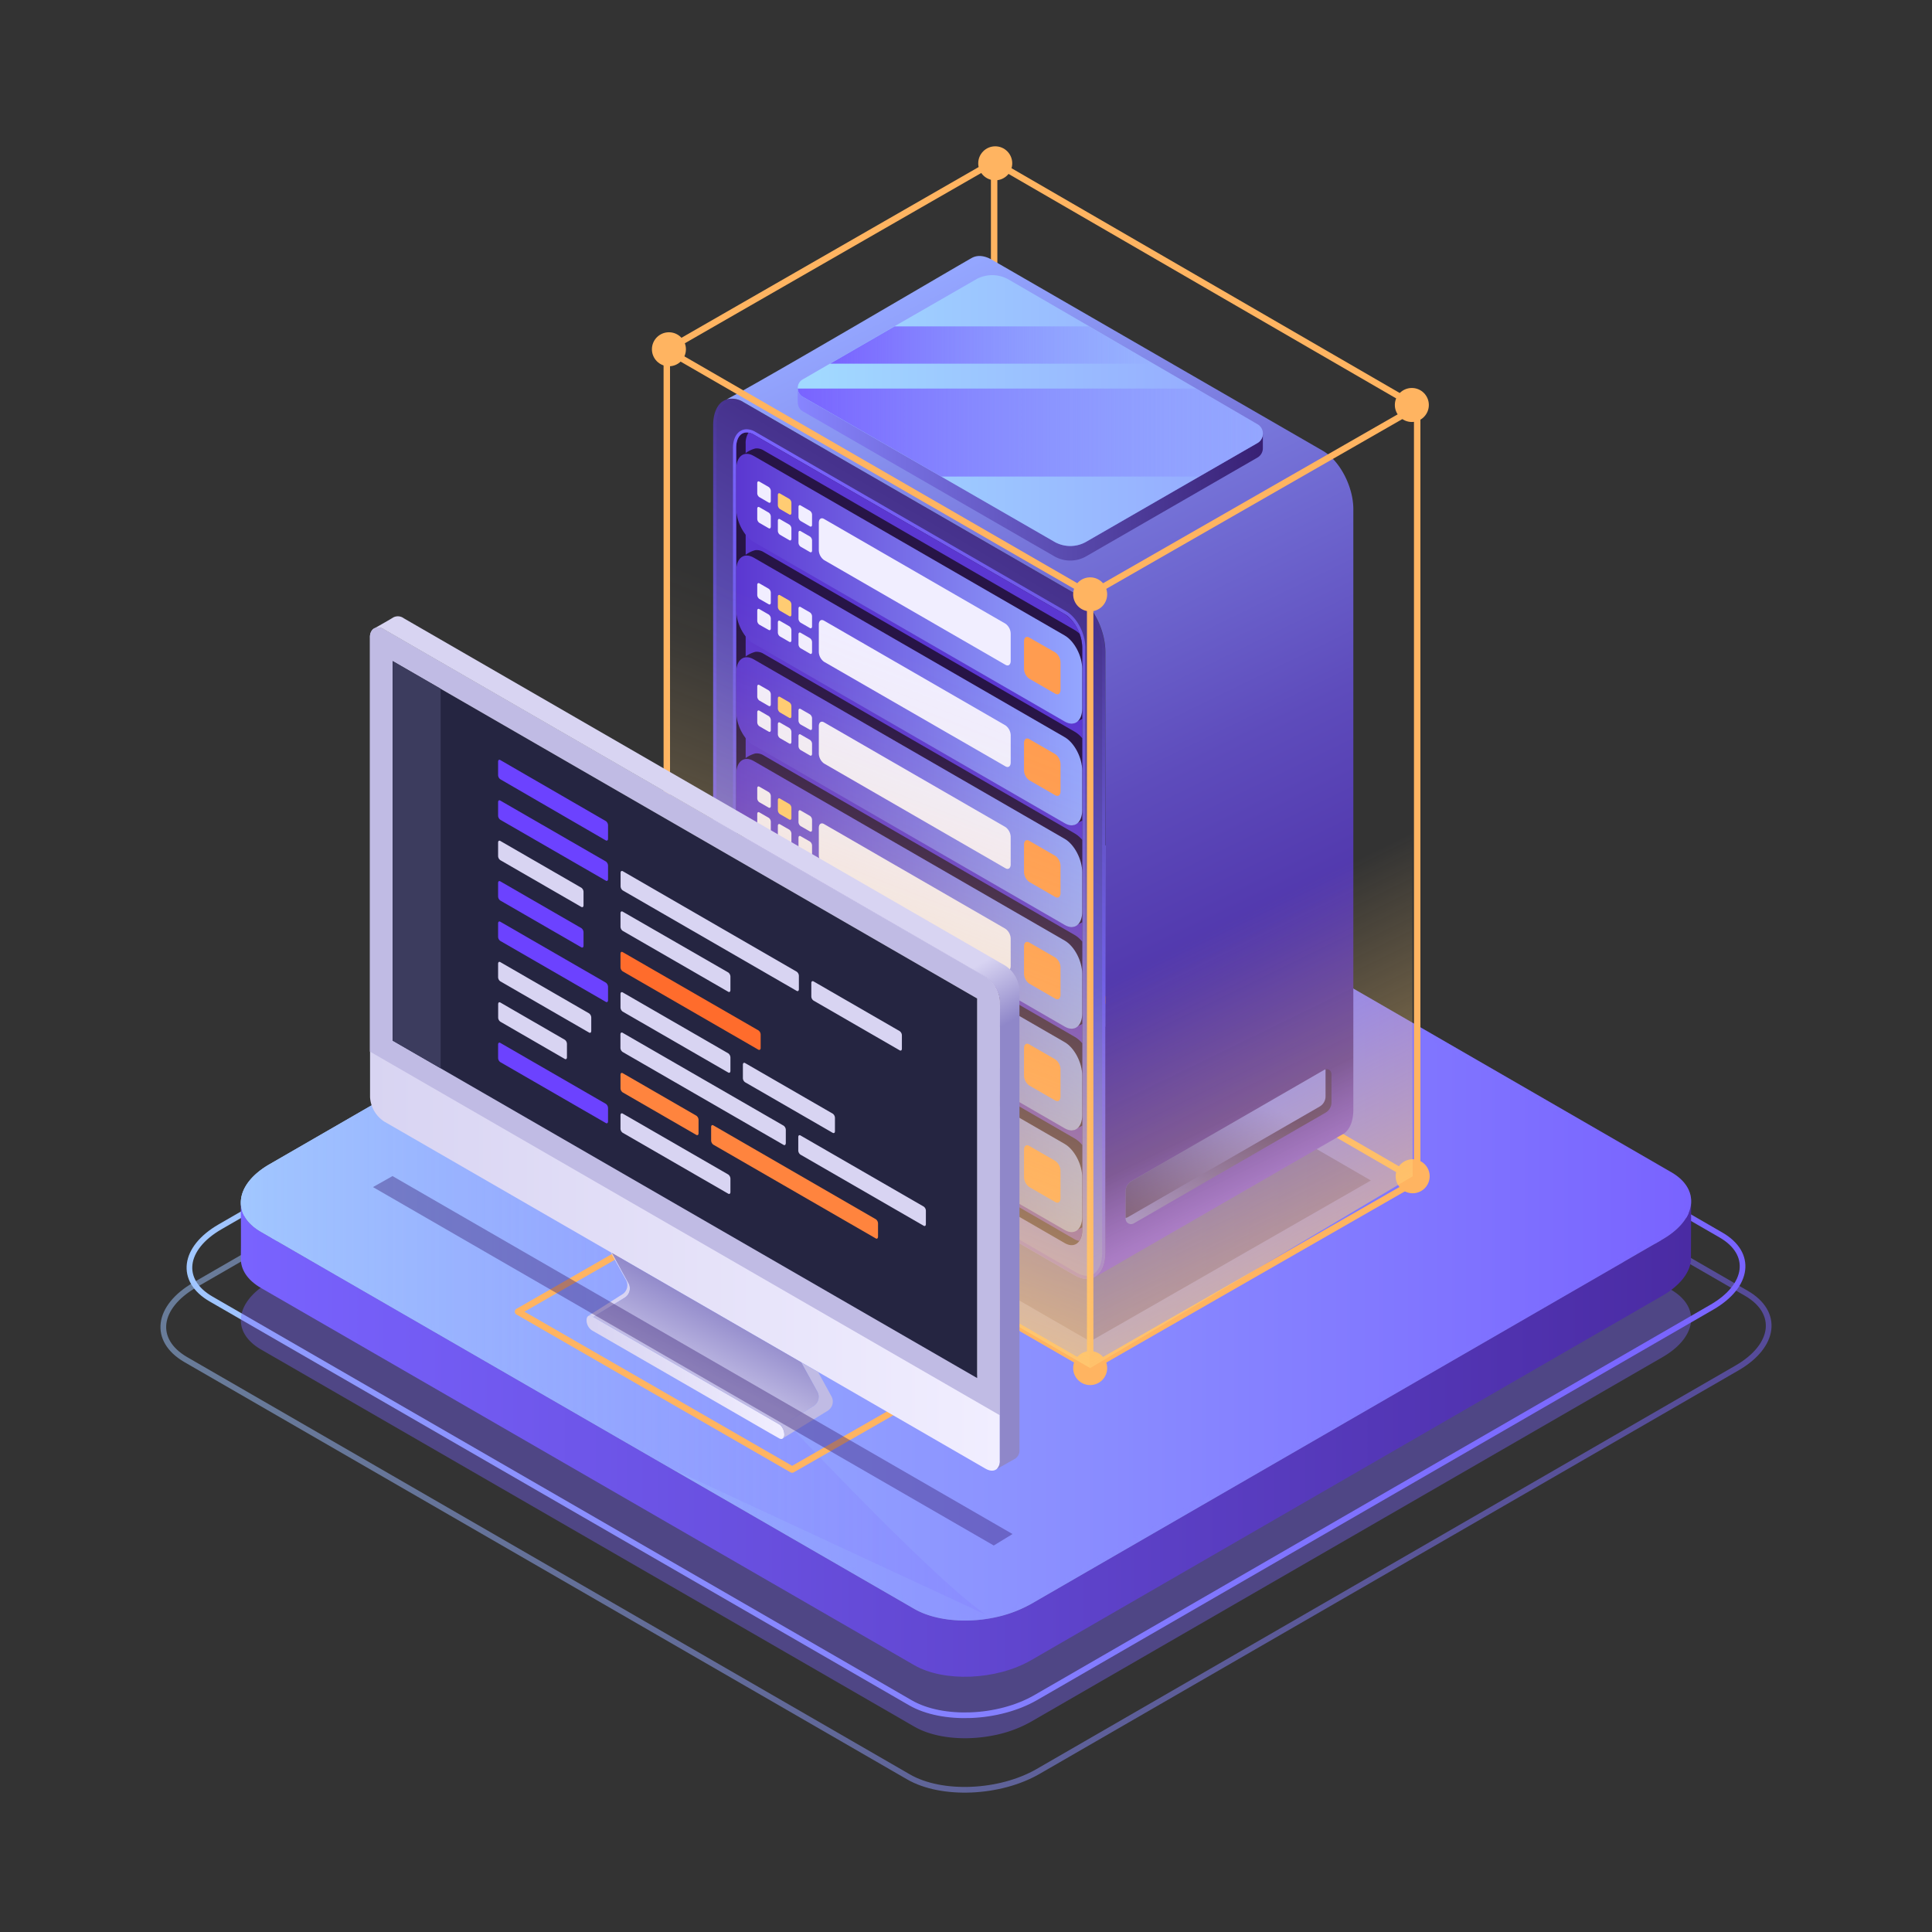 <svg xmlns="http://www.w3.org/2000/svg" xmlns:xlink="http://www.w3.org/1999/xlink" viewBox="0 0 600 600" xmlns:v="https://vecta.io/nano"><rect x="0" y="0" width="600" height="600" fill="#333333" stroke="none"/><style><![CDATA[.A{isolation:isolate}.G,.I{mix-blend-mode:screen}.x{fill:#f1eeff}.y{fill:#271446}.z{fill:#ffcc73}.AA{fill:#ff9c50}.AB{fill:#6c42ff}.AC{fill:#d8d4f2}.AD{stroke:#ffb461}.AE{stroke-linejoin:round}.AF{stroke-width:2}.AG{stroke-linecap:round}]]></style><defs><linearGradient id="A" x1="57.97" y1="393.47" x2="542.03" y2="393.47" xlink:href="#k"><stop offset="0" stop-color="#a1c7ff"/><stop offset="1" stop-color="#7963ff"/></linearGradient><linearGradient id="B" x1="49.83" y1="411.93" x2="550.17" y2="411.93" xlink:href="#A"/><linearGradient id="C" x1="74.79" y1="446.99" x2="525.22" y2="446.99" xlink:href="#k"><stop offset="0" stop-color="#7963ff"/><stop offset="1" stop-color="#4a2ba3"/></linearGradient><linearGradient id="D" x1="74.8" y1="373.25" x2="525.2" y2="373.25" xlink:href="#A"/><linearGradient id="E" x1="74.8" y1="373.25" x2="525.2" y2="373.25" xlink:href="#k"><stop offset="0" stop-color="#a1c7ff"/><stop offset="1" stop-color="#7963ff" stop-opacity=".3"/></linearGradient><linearGradient id="F" y1="372.57" x2="306.53" y2="372.57" xlink:href="#E"/><linearGradient id="G" x1="306.53" y1="502.04" x2="308.24" y2="502.04" xlink:href="#E"/><linearGradient id="H" x1="235.1" y1="340.41" x2="347.78" y2="149.9" xlink:href="#k"><stop offset="0" stop-color="#8785ff"/><stop offset="1" stop-color="#382074"/></linearGradient><linearGradient id="I" x1="235.64" y1="339.48" x2="329.08" y2="181.52" xlink:href="#k"><stop offset="0" stop-color="#7963ff"/><stop offset="1" stop-color="#7963ff" stop-opacity="0"/></linearGradient><linearGradient id="J" x1="288.82" y1="87.89" x2="419.09" y2="355.22" xlink:href="#k"><stop offset="0" stop-color="#94a6ff"/><stop offset=".3" stop-color="#7674d9"/><stop offset=".57" stop-color="#5e4cbc"/><stop offset=".79" stop-color="#4f34aa"/><stop offset=".92" stop-color="#4a2ba3"/><stop offset="1" stop-color="#6c42ff"/></linearGradient><linearGradient id="K" x1="282.36" y1="133.31" x2="282.36" y2="387.7" xlink:href="#I"/><linearGradient id="L" x1="228.64" y1="340.75" x2="336.09" y2="340.75" xlink:href="#k"><stop offset="0" stop-color="#5b37d1"/><stop offset="1" stop-color="#94a6ff"/></linearGradient><linearGradient id="M" y1="309.17" y2="309.17" xlink:href="#L"/><linearGradient id="N" y1="277.59" y2="277.59" xlink:href="#L"/><linearGradient id="O" y1="246" y2="246" xlink:href="#L"/><linearGradient id="P" y1="214.42" y2="214.42" xlink:href="#L"/><linearGradient id="Q" y1="182.84" y2="182.84" xlink:href="#L"/><linearGradient id="R" x1="360.11" y1="392.8" x2="390.48" y2="340.91" xlink:href="#H"/><linearGradient id="S" x1="359.58" y1="391.18" x2="389.36" y2="340.31" xlink:href="#k"><stop offset="0" stop-color="#382074"/><stop offset="1" stop-color="#8785ff"/></linearGradient><linearGradient id="T" x1="247.73" y1="147.35" x2="392.19" y2="147.35" xlink:href="#H"/><linearGradient id="U" x1="247.78" y1="127.52" x2="392.19" y2="127.52" xlink:href="#k"><stop offset=".04" stop-color="#a1d9ff"/><stop offset="1" stop-color="#94a6ff"/></linearGradient><linearGradient id="V" x1="247.79" y1="134.36" x2="392.19" y2="134.36" xlink:href="#I"/><linearGradient id="W" x1="257.8" y1="107.15" x2="358.13" y2="107.15" xlink:href="#I"/><linearGradient id="X" x1="442.83" y1="385.8" x2="385.87" y2="269.95" xlink:href="#k"><stop offset=".04" stop-color="#ffcc73"/><stop offset=".9" stop-color="#ffcc73" stop-opacity="0"/></linearGradient><linearGradient id="Y" x1="205.82" y1="439.32" x2="305.66" y2="183.3" xlink:href="#k"><stop offset=".04" stop-color="#ffcc73"/><stop offset=".08" stop-color="#ffcc73" stop-opacity=".94"/><stop offset=".31" stop-color="#ffcc73" stop-opacity=".61"/><stop offset=".52" stop-color="#ffcc73" stop-opacity=".35"/><stop offset=".69" stop-color="#ffcc73" stop-opacity=".16"/><stop offset=".82" stop-color="#ffcc73" stop-opacity=".04"/><stop offset=".9" stop-color="#ffcc73" stop-opacity="0"/></linearGradient><linearGradient id="Z" x1="114.87" y1="325.84" x2="310.51" y2="325.84" xlink:href="#k"><stop offset="0" stop-color="#d8d4f2"/><stop offset="1" stop-color="#f1eeff"/></linearGradient><linearGradient id="a" x1="258.75" y1="325" x2="268.82" y2="342.8" xlink:href="#k"><stop offset="0" stop-color="#d8d4f2"/><stop offset="1" stop-color="#8f87c9"/></linearGradient><linearGradient id="b" x1="182.17" y1="427.73" x2="243.59" y2="427.73" xlink:href="#Z"/><linearGradient id="c" x1="225.15" y1="405.95" x2="215.6" y2="424.79" xlink:href="#k"><stop offset="0" stop-color="#8f87c9"/><stop offset="1" stop-color="#c0bbe4"/></linearGradient><path id="d" d="M207.08 348.96l101.66-58.4 131.38 76.08-101.56 58.23-131.48-75.91z"/><path id="e" d="M245.13 317.68l-2.91-1.68a1.54 1.54 0 0 1-.65-1.24v-3.1c0-.48.29-.7.65-.49l2.91 1.68a1.55 1.55 0 0 1 .65 1.24v3.1c0 .48-.29.7-.65.49z"/><path id="f" d="M251.54 321.38l-2.91-1.68a1.55 1.55 0 0 1-.65-1.24v-3.1c0-.48.29-.7.65-.49l2.91 1.68a1.55 1.55 0 0 1 .65 1.24v3.1c0 .48-.29.7-.65.49z"/><path id="g" d="M251.54 329.36l-2.91-1.68a1.55 1.55 0 0 1-.65-1.24v-3.1c0-.48.29-.7.65-.49l2.91 1.68a1.54 1.54 0 0 1 .65 1.24v3.1c0 .48-.29.7-.65.49z"/><path id="h" d="M327.72 360.53l-8.08-4.66c-.89-.52-1.62 0-1.62 1.23v8.43a3.92 3.92 0 0 0 1.62 3.11l8.08 4.66c.9.52 1.63 0 1.63-1.23v-8.43a3.9 3.9 0 0 0-1.63-3.11z"/><path id="i" d="M312.25 320l-56.34-32.53c-.89-.52-1.62 0-1.62 1.23v8.44a3.91 3.91 0 0 0 1.62 3.1l56.34 32.53c.9.52 1.63 0 1.63-1.23v-8.43a3.9 3.9 0 0 0-1.63-3.11z"/><path id="j" d="M251.54 266.2l-2.91-1.68a1.57 1.57 0 0 1-.65-1.25v-3.1c0-.48.29-.7.65-.49l2.91 1.68a1.57 1.57 0 0 1 .65 1.25v3.09c0 .48-.29.7-.65.5z"/><linearGradient id="k" gradientUnits="userSpaceOnUse"/></defs><g class="A"><g fill="none" stroke-miterlimit="10"><path d="M282.75,528.82,65.57,403.43c-10-5.75-8.71-15.8,2.79-22.44l210-121.25c11.51-6.64,28.9-7.37,38.87-1.61L534.43,383.52c10,5.75,8.71,15.79-2.79,22.43l-210,121.26C310.11,533.85,292.72,534.57,282.75,528.82Z" stroke-width="1.76" stroke="url(#A)"/><path d="M282.17,551.84,57.67,422.22c-10.3-6-9-16.33,2.88-23.19L277.66,273.68c11.88-6.86,29.87-7.61,40.17-1.66l224.5,129.61c10.3,5.95,9,16.33-2.88,23.2L322.34,550.17C310.46,557,292.47,557.78,282.17,551.84Z" stroke-width="1.77" stroke="url(#B)" opacity=".5"/></g><path d="M525.2 409.8c-.08 4.06-3.1 8.33-8.88 11.67L320.19 534.7a38.56 38.56 0 0 1-11.94 4.3h0c-8.74 1.69-18.1.8-24.34-2.8l-75.84-43.79-127-73.31c-4.06-2.34-6.13-5.46-6.27-8.74V410c0-4.11 3-8.47 8.88-11.86l196.13-113.22a40.42 40.42 0 0 1 15.19-4.81l.52-.05h0c7.59-.82 15.26.27 20.62 3.37l202.79 117.08c4.29 2.49 6.35 5.81 6.27 9.29z" fill="#7963ff" opacity=".4"/><path d="M525.14 391.55c-.45 3.8-3.43 7.71-8.82 10.82L320.19 515.61c-10.74 6.2-27 6.87-36.29 1.51L81.07 400c-4.29-2.47-6.36-5.8-6.28-9.29.09-3.71 0-15 0-16.92.14 3.29 2.21 6.41 6.27 8.75l202.84 117.1c9.3 5.38 25.55 4.7 36.29-1.5l196.13-113.23c5.78-3.35 8.8-7.61 8.88-11.67h0l-.06 18.31z" fill="url(#C)"/><path d="M525.2 373.24c-.08 4.06-3.1 8.32-8.88 11.67L320.19 498.14a38.54 38.54 0 0 1-11.94 4.3h0c-8.74 1.7-18.1.81-24.34-2.8l-75.84-43.78-127-73.31c-4.06-2.34-6.13-5.46-6.27-8.75v-.34c0-4.12 3-8.47 8.88-11.87l196.13-113.23a40.06 40.06 0 0 1 15.19-4.81l.52-.05h0c7.59-.82 15.26.27 20.62 3.36L518.93 364c4.29 2.43 6.35 5.76 6.27 9.24z" fill="url(#D)"/><path class="G" d="M300.34,243.23V245c5.81,0,11.1,1.2,14.88,3.39L518,365.47c3.6,2.08,5.47,4.75,5.4,7.73-.07,3.57-3,7.28-8,10.18L319.31,496.61a40.33,40.33,0,0,1-19.65,4.9c-5.81,0-11.1-1.2-14.88-3.39L82,381c-3.4-1.95-5.26-4.46-5.4-7.26v-.18a.22.22,0,0,0,0-.08c0-3.64,2.88-7.43,8-10.38L280.69,249.88A40.44,40.44,0,0,1,300.34,245v-1.76m0,0a42.22,42.22,0,0,0-20.53,5.13L83.68,361.59c-5.91,3.42-8.91,7.79-8.88,11.93h0v.28c.14,3.29,2.21,6.41,6.27,8.75L283.9,499.64c4.21,2.44,9.85,3.63,15.76,3.63a42.22,42.22,0,0,0,20.53-5.13L516.32,384.91c5.78-3.35,8.8-7.61,8.88-11.67.08-3.48-2-6.81-6.27-9.29L316.1,246.85c-4.21-2.43-9.85-3.62-15.76-3.62Z" fill="url(#E)"/><g class="I" opacity=".5"><path d="M306.53 501.64l-98.47-45.78-127-73.31c-4.06-2.34-6.13-5.46-6.27-8.75v-.34c0-4.12 3-8.47 8.88-11.87l196.14-113.23a40.06 40.06 0 0 1 15.19-4.81l.53-.06h0C226.06 285.59 153 344 227.21 423.6c57.53 61.74 74.57 75.13 79.32 78.04z" fill="url(#F)"/></g><path class="G" d="M308.24,502.44c-.06,0-.46,0-1.71-.8Z" fill="url(#G)"/><g fill="none" class="AD AE AF"><path d="M308.74 50.27v61.31" class="AG"/><use xlink:href="#d"/></g><path d="M425.74 366.61l-117.01-67.76-87.26 50.13 117.1 67.61 87.17-49.98z" opacity=".4" fill="#382074"/><path d="M343.25 202.4v186.51c0 4-1.38 6.74-3.55 7.8-1.62.81-3.67.66-5.92-.63l-18.36-10.61-10.24-5.91-4.38-2.56-10.24-5.91-15.8-9.09-14.62-8.44-10.43-6-10.24-5.91-4.39-2.53-4.14-2.39a18 18 0 0 1-6.09-6.48 23.73 23.73 0 0 1-3.38-11.62V132.09c0-3.57 1.12-6.15 2.9-7.42h.06a3.66 3.66 0 0 1 .42-.26 3.72 3.72 0 0 1 .77-.33 6.46 6.46 0 0 1 5.32.87l4.14 2.39 4.39 2.54 10.24 5.91 10.43 6 14.62 8.44 15.8 9.13 10.24 5.9 4.38 2.54 10.24 5.9 18.36 10.61c5.22 3.01 9.47 11.11 9.47 18.09z" fill="url(#H)"/><path class="G" d="M227.21 124.8h0a6.53 6.53 0 0 1 3.23 1l4.14 2.39 4.39 2.53 10.24 5.91 10.43 6 14.62 8.44 15.8 9.12 10.24 5.91 4.38 2.53 10.24 5.91 18.36 10.61c5 2.86 9 10.59 9 17.23v186.53c0 3.46-1.09 6-3 6.91a3.81 3.81 0 0 1-1.72.39 6.61 6.61 0 0 1-3.25-1l-18.39-10.61-10.24-5.9-4.38-2.54-10.24-5.9-15.8-9.13-14.62-8.44-10.43-6-10.21-5.93-4.39-2.54-4.14-2.38a17.17 17.17 0 0 1-5.73-6.13 22.73 22.73 0 0 1-3.24-11.11V132.09c0-3 .88-5.42 2.42-6.56h.06.06a2.08 2.08 0 0 1 .33-.21 2.63 2.63 0 0 1 .6-.25 3.76 3.76 0 0 1 1.27-.2m0-1a4.9 4.9 0 0 0-1.59.25 3.72 3.72 0 0 0-.77.33 3.66 3.66 0 0 0-.42.26h-.06c-1.78 1.27-2.9 3.85-2.9 7.42V318.6a23.73 23.73 0 0 0 3.38 11.62 18 18 0 0 0 6.09 6.48l4.14 2.39 4.39 2.53 10.24 5.91 10.43 6 14.59 8.47 15.8 9.12L300.8 377l4.38 2.53 10.24 5.91 18.36 10.61a7.55 7.55 0 0 0 3.75 1.13 4.81 4.81 0 0 0 2.17-.5c2.17-1.06 3.55-3.82 3.55-7.8V202.4c0-7-4.24-15.08-9.47-18.1l-18.36-10.61-10.24-5.9-4.38-2.54-10.24-5.9-15.8-9.13-14.62-8.44-10.43-6-10.24-5.91-4.39-2.54-4.14-2.39a7.56 7.56 0 0 0-3.73-1.12z" fill="url(#I)"/><path d="M420.29 158.09V344.6c0 3.95-1.35 6.69-3.48 7.77-1.63.84-77.08 44.45-77.08 44.45v-.11c2.17-1.07 3.55-3.82 3.55-7.8V202.4c0-7-4.24-15.08-9.47-18.1l-102.87-59.37a6.52 6.52 0 0 0-5.32-.89C235.85 118.85 300 81 302 80c1.63-.81 3.7-.66 6 .64L410.82 140c5.23 3 9.47 11.11 9.47 18.09z" fill="url(#J)"/><path d="M336.09 201.1v180.84a6 6 0 0 1-.89 3.45c-1 1.42-2.64 1.75-4.54.66l-96.59-55.76c-3-1.74-5.44-6.38-5.44-10.38V139.07c0-3.26 1.61-5.09 3.83-4.71a4.56 4.56 0 0 1 1.61.6l96.59 55.76c3 1.73 5.43 6.38 5.43 10.38z" class="y"/><path class="G" d="M231.89,134.31a2.75,2.75,0,0,1,.57.05,4.56,4.56,0,0,1,1.61.6l96.59,55.76c3,1.73,5.43,6.38,5.43,10.38V381.94a6,6,0,0,1-.89,3.45,2.8,2.8,0,0,1-2.39,1.31,4.34,4.34,0,0,1-2.15-.65l-96.59-55.76c-3-1.74-5.44-6.38-5.44-10.38V139.07c0-3,1.34-4.76,3.26-4.76m0-1h0c-2.54,0-4.26,2.31-4.26,5.76V319.91c0,4.38,2.61,9.32,5.94,11.24l96.59,55.76a5.34,5.34,0,0,0,2.65.79A3.81,3.81,0,0,0,336,386a7,7,0,0,0,1.06-4V201.1c0-4.39-2.61-9.33-5.93-11.25l-96.59-55.76a5.52,5.52,0,0,0-2-.72,4.2,4.2,0,0,0-.72-.06Z" fill="url(#K)"/><path d="M336.09 201.1v180.84a6.1 6.1 0 0 1-.89 3.45 4.43 4.43 0 0 1-1.61-.6L237 329c-3-1.74-5.43-6.39-5.43-10.38V137.8a6 6 0 0 1 .89-3.44 4.5 4.5 0 0 1 1.61.6l96.58 55.75a12 12 0 0 1 4.62 6.06 12.76 12.76 0 0 1 .82 4.33z" fill="#5b37d1"/><path d="M336.09 355.59v25.59l-2.87 1.43-96.05-58.12c-3-1.73-5.43-6.39-5.43-10.38l-.17-1.21-1.82-13s.8-.63 1.82-1.29a9 9 0 0 1 3-1.43 4.1 4.1 0 0 1 2.6.61l96.59 55.77a8.6 8.6 0 0 1 2.33 2.03z" class="y"/><path d="M330.66 382l-96.59-55.76c-3-1.73-5.43-6.38-5.43-10.38v-12.25c0-4 2.43-5.84 5.43-4.1l96.59 55.76c3 1.73 5.43 6.38 5.43 10.38v12.24c0 4-2.44 5.84-5.43 4.11z" fill="url(#L)"/><path d="M238.73 314l-2.91-1.68a1.57 1.57 0 0 1-.65-1.25V308c0-.48.29-.7.65-.49l2.91 1.68a1.57 1.57 0 0 1 .65 1.25v3.09c0 .47-.29.66-.65.47z" class="x"/><use xlink:href="#e" class="z"/><g class="x"><use xlink:href="#f"/><path d="M238.73 322l-2.91-1.68a1.57 1.57 0 0 1-.65-1.25v-3.1c0-.48.29-.7.65-.49l2.91 1.68a1.57 1.57 0 0 1 .65 1.25v3.09c0 .5-.29.67-.65.5zm6.4 3.66l-2.91-1.66a1.54 1.54 0 0 1-.65-1.24v-3.1c0-.48.29-.7.65-.49l2.91 1.68a1.55 1.55 0 0 1 .65 1.24v3.1c0 .46-.29.68-.65.47z"/><use xlink:href="#g"/><path d="M312.25 351.6l-56.34-32.53c-.89-.51-1.62 0-1.62 1.23v8.44a3.88 3.88 0 0 0 1.62 3.1l56.34 32.53c.9.52 1.63 0 1.63-1.23v-8.43a3.9 3.9 0 0 0-1.63-3.11z"/></g><use xlink:href="#h" class="AA"/><path d="M336.09 324v25.6l-2.87 1.43-96.05-58.13c-3-1.72-5.43-6.38-5.43-10.37l-.17-1.21-1.82-13s.8-.64 1.82-1.3a9.18 9.18 0 0 1 3-1.42 4 4 0 0 1 2.6.61L333.76 322a8.56 8.56 0 0 1 2.33 2z" class="y"/><path d="M330.66 350.41l-96.59-55.76c-3-1.74-5.43-6.38-5.43-10.38V272c0-4 2.43-5.84 5.43-4.11l96.59 55.77c3 1.73 5.43 6.38 5.43 10.38v12.24c0 4.02-2.44 5.86-5.43 4.13z" fill="url(#M)"/><use xlink:href="#e" x="-6.4" y="-35.28" class="x"/><use xlink:href="#f" x="-6.41" y="-35.28" class="z"/><g class="x"><path d="M251.54 289.8l-2.91-1.68a1.57 1.57 0 0 1-.65-1.25v-3.09c0-.48.29-.7.65-.5l2.91 1.69a1.54 1.54 0 0 1 .65 1.24v3.1c0 .48-.29.69-.65.49z"/><use xlink:href="#e" x="-6.4" y="-27.3"/><use xlink:href="#g" x="-6.41" y="-35.28"/><path d="M251.54 297.78l-2.91-1.68a1.57 1.57 0 0 1-.65-1.25v-3.09c0-.48.29-.7.65-.5l2.91 1.68a1.57 1.57 0 0 1 .65 1.25v3.1c0 .48-.29.71-.65.49z"/><use xlink:href="#i"/></g><path d="M327.72 329l-8.08-4.66c-.89-.52-1.62 0-1.62 1.22V334a3.92 3.92 0 0 0 1.62 3.11l8.08 4.66c.9.52 1.63 0 1.63-1.23v-8.43a3.9 3.9 0 0 0-1.63-3.11z" class="AA"/><path d="M336.09 292.42V318l-2.87 1.43-96.05-58.13c-3-1.73-5.43-6.38-5.43-10.38l-.17-1.2-1.82-13s.8-.64 1.82-1.3a9.43 9.43 0 0 1 3-1.43 4 4 0 0 1 2.6.62l96.59 55.77a8.56 8.56 0 0 1 2.33 2.04z" class="y"/><path d="M330.66 318.83l-96.59-55.77c-3-1.73-5.43-6.37-5.43-10.37v-12.24c0-4 2.43-5.84 5.43-4.11l96.59 55.77c3 1.73 5.43 6.37 5.43 10.37v12.24c0 4-2.44 5.84-5.43 4.11z" fill="url(#N)"/><path d="M238.73 250.82l-2.91-1.68a1.55 1.55 0 0 1-.65-1.24v-3.1c0-.48.29-.7.65-.49l2.91 1.68a1.55 1.55 0 0 1 .65 1.24v3.1c0 .48-.29.67-.65.49z" class="x"/><path d="M245.13 254.52l-2.91-1.68a1.57 1.57 0 0 1-.65-1.25v-3.09c0-.48.29-.7.65-.5l2.91 1.69a1.54 1.54 0 0 1 .65 1.24V254c0 .51-.29.73-.65.52z" class="z"/><g class="x"><path d="M251.54 258.22l-2.91-1.68a1.57 1.57 0 0 1-.65-1.25v-3.09c0-.48.29-.71.65-.5l2.91 1.68a1.57 1.57 0 0 1 .65 1.25v3.09c0 .48-.29.7-.65.5zm-12.81.58l-2.91-1.68a1.55 1.55 0 0 1-.65-1.24v-3.1c0-.48.29-.7.65-.49l2.91 1.68a1.54 1.54 0 0 1 .65 1.24v3.1c0 .48-.29.69-.65.49zm6.4 3.7l-2.91-1.68a1.57 1.57 0 0 1-.65-1.25v-3.09c0-.48.29-.7.65-.5l2.91 1.68a1.57 1.57 0 0 1 .65 1.25V262c0 .49-.29.71-.65.5z"/><use xlink:href="#j"/><path d="M312.25 288.44l-56.34-32.53c-.89-.52-1.62 0-1.62 1.23v8.43a3.92 3.92 0 0 0 1.62 3.11l56.34 32.53c.9.52 1.63 0 1.63-1.23v-8.44a3.89 3.89 0 0 0-1.63-3.1z"/></g><path d="M327.72 297.37l-8.08-4.67c-.89-.51-1.62 0-1.62 1.23v8.44a3.9 3.9 0 0 0 1.62 3.1l8.08 4.67c.9.52 1.63 0 1.63-1.23v-8.44a3.89 3.89 0 0 0-1.63-3.1z" class="AA"/><path d="M336.09 260.84v25.6l-2.87 1.42-96.05-58.12c-3-1.73-5.43-6.38-5.43-10.38l-.17-1.2-1.82-13s.8-.63 1.82-1.29a9.22 9.22 0 0 1 3-1.43 4 4 0 0 1 2.6.62l96.59 55.77a8.56 8.56 0 0 1 2.33 2.01z" class="y"/><path d="M330.66 287.25l-96.59-55.77c-3-1.73-5.43-6.38-5.43-10.38v-12.24c0-4 2.43-5.83 5.43-4.1l96.59 55.76c3 1.74 5.43 6.38 5.43 10.38v12.24c0 4-2.44 5.86-5.43 4.11z" fill="url(#O)"/><path d="M238.73 219.24l-2.91-1.68a1.57 1.57 0 0 1-.65-1.25v-3.09c0-.48.29-.7.65-.49l2.91 1.68a1.54 1.54 0 0 1 .65 1.24v3.1c0 .48-.29.7-.65.49z" class="x"/><path d="M245.13 222.94l-2.91-1.68a1.57 1.57 0 0 1-.65-1.25v-3.09c0-.48.29-.7.65-.5l2.91 1.68a1.57 1.57 0 0 1 .65 1.25v3.09c0 .48-.29.7-.65.5z" class="z"/><g class="x"><path d="M251.54 226.63l-2.91-1.63a1.54 1.54 0 0 1-.65-1.24v-3.1c0-.48.29-.7.65-.49l2.91 1.68a1.57 1.57 0 0 1 .65 1.25v3.09c0 .43-.29.65-.65.44zm-12.81.59l-2.91-1.68a1.57 1.57 0 0 1-.65-1.25v-3.09c0-.48.29-.7.65-.5l2.91 1.68a1.57 1.57 0 0 1 .65 1.25v3.1c0 .48-.29.7-.65.49z"/><use xlink:href="#j" x="-6.41" y="-35.28"/><use xlink:href="#e" x="6.41" y="-83.07"/><path d="M312.25 256.85l-56.34-32.52c-.89-.52-1.62 0-1.62 1.23V234a3.92 3.92 0 0 0 1.62 3.11l56.34 32.53c.9.51 1.63 0 1.63-1.23V260a3.9 3.9 0 0 0-1.63-3.15z"/></g><path d="M327.72 265.79l-8.08-4.67c-.89-.52-1.62 0-1.62 1.23v8.44a3.91 3.91 0 0 0 1.62 3.1l8.08 4.67c.9.51 1.63 0 1.63-1.23v-8.44a3.86 3.86 0 0 0-1.63-3.1z" class="AA"/><path d="M336.09 229.26v25.59l-2.87 1.43-96.05-58.12c-3-1.73-5.43-6.38-5.43-10.38l-.17-1.2-1.82-13s.8-.63 1.82-1.29a9 9 0 0 1 3-1.43 4.1 4.1 0 0 1 2.6.61l96.59 55.77a8.6 8.6 0 0 1 2.33 2.02z" class="y"/><path d="M330.66 255.66l-96.59-55.76c-3-1.73-5.43-6.38-5.43-10.38v-12.24c0-4 2.43-5.83 5.43-4.1l96.59 55.76c3 1.73 5.43 6.38 5.43 10.38v12.24c0 4-2.44 5.84-5.43 4.1z" fill="url(#P)"/><path d="M238.73 187.66l-2.91-1.66a1.57 1.57 0 0 1-.65-1.25v-3.09c0-.48.29-.7.65-.5l2.91 1.68a1.57 1.57 0 0 1 .65 1.25v3.09c0 .46-.29.68-.65.48z" class="x"/><path d="M245.13 191.35l-2.91-1.68a1.54 1.54 0 0 1-.65-1.24v-3.1c0-.48.29-.7.65-.49l2.91 1.68a1.57 1.57 0 0 1 .65 1.25v3.09c0 .48-.29.7-.65.49z" class="z"/><g class="x"><path d="M251.54 195.05l-2.91-1.68a1.55 1.55 0 0 1-.65-1.24V189c0-.48.29-.7.65-.49l2.91 1.68a1.55 1.55 0 0 1 .65 1.24v3.1c0 .47-.29.73-.65.52zm-12.81.59l-2.91-1.64a1.57 1.57 0 0 1-.65-1.25v-3.1c0-.48.29-.7.65-.49l2.91 1.68a1.57 1.57 0 0 1 .65 1.25v3.09c0 .44-.29.66-.65.46z"/><use xlink:href="#e" y="-118.35"/><path d="M251.54 203l-2.91-1.68a1.55 1.55 0 0 1-.65-1.24V197c0-.48.29-.7.65-.49l2.91 1.68a1.55 1.55 0 0 1 .65 1.24v3.1c0 .47-.29.71-.65.47zm60.71 22.27l-56.34-32.52c-.89-.52-1.62 0-1.62 1.22v8.44a3.92 3.92 0 0 0 1.62 3.11L312.25 238c.9.52 1.63 0 1.63-1.23v-8.43a3.9 3.9 0 0 0-1.63-3.07z"/></g><use xlink:href="#h" y="-126.33" class="AA"/><path d="M336.09 201.1v22.17l-2.87 1.43-96.05-58.12c-3-1.74-5.44-6.39-5.44-10.38l-.16-1.2-1.82-13s.8-.64 1.82-1.29a8.83 8.83 0 0 1 3-1.43 4 4 0 0 1 2.6.61l96.58 55.77a8 8 0 0 1 1.52 1.15 12.76 12.76 0 0 1 .82 4.29z" class="y"/><path d="M330.66 224.08l-96.59-55.76c-3-1.74-5.43-6.38-5.43-10.38V145.7c0-4 2.43-5.84 5.43-4.11l96.59 55.77c3 1.73 5.43 6.38 5.43 10.38V220c0 4-2.44 5.81-5.43 4.08z" fill="url(#Q)"/><path d="M238.73 156.08l-2.91-1.69a1.54 1.54 0 0 1-.65-1.24v-3.1c0-.48.29-.7.65-.49l2.91 1.68a1.57 1.57 0 0 1 .65 1.25v3.09c0 .48-.29.7-.65.5z" class="x"/><path d="M245.13 159.77l-2.91-1.68a1.55 1.55 0 0 1-.65-1.24v-3.1c0-.48.29-.7.65-.49l2.91 1.68a1.55 1.55 0 0 1 .65 1.24v3.1c0 .48-.29.72-.65.49z" class="z"/><g class="x"><path d="M251.54 163.47l-2.91-1.68a1.55 1.55 0 0 1-.65-1.24v-3.1c0-.48.29-.7.65-.49l2.91 1.68a1.54 1.54 0 0 1 .65 1.24V163c0 .46-.29.68-.65.47zm-12.81.58l-2.91-1.68a1.54 1.54 0 0 1-.65-1.24V158c0-.48.29-.7.65-.49l2.91 1.68a1.55 1.55 0 0 1 .65 1.24v3.1c0 .47-.29.73-.65.52zm6.4 3.7l-2.91-1.68a1.55 1.55 0 0 1-.65-1.24v-3.1c0-.48.29-.7.65-.49l2.91 1.68a1.55 1.55 0 0 1 .65 1.24v3.1c0 .48-.29.74-.65.49zm6.41 3.7l-2.91-1.68a1.57 1.57 0 0 1-.65-1.25v-3.09c0-.48.29-.7.65-.49l2.91 1.68a1.54 1.54 0 0 1 .65 1.24V171c0 .44-.29.66-.65.45z"/><use xlink:href="#i" y="-126.31"/></g><path d="M327.72 202.62l-8.08-4.62c-.89-.52-1.62 0-1.62 1.23v8.43a3.92 3.92 0 0 0 1.62 3.11l8.08 4.66c.9.52 1.63 0 1.63-1.23v-8.43a3.9 3.9 0 0 0-1.63-3.15z" class="AA"/><path d="M413.5 333.57v8.81a3.65 3.65 0 0 1-1.83 3.16l-59.56 34.39a1.7 1.7 0 0 1-2.55-1.47V370a3.72 3.72 0 0 1 1.87-3.22l59.83-34.54a1.72 1.72 0 0 1 .4-.17 1.5 1.5 0 0 1 1.84 1.5z" fill="url(#R)"/><path d="M411.66 332.11v8.37a3.66 3.66 0 0 1-1.83 3.17L350.27 378a1.55 1.55 0 0 1-.71.22V370a3.72 3.72 0 0 1 1.87-3.22l59.83-34.54a1.72 1.72 0 0 1 .4-.13z" fill="url(#S)"/><path d="M392.19 134.68v4.52a3.34 3.34 0 0 1-1.67 2.9l-53.18 30.66a9.93 9.93 0 0 1-9.92 0l-78.07-45a3.06 3.06 0 0 1-1.55-2.33c-.12-1-.05-3.9 0-4.83a3.1 3.1 0 0 0 1.57 2.65l78.07 45a9.93 9.93 0 0 0 9.92 0l53.18-30.67a3.3 3.3 0 0 0 1.65-2.9z" fill="url(#T)"/><path d="M392.19 134.67a3.32 3.32 0 0 1-1.67 2.91L372.42 148l-35.08 20.23a9.93 9.93 0 0 1-9.92 0L292.32 148l-43-24.76a3.06 3.06 0 0 1-1.56-2.56.28.28 0 0 1 0-.09v-.29a3 3 0 0 1 1.55-2.48l8.46-4.9 20-11.58L303 86.83a10.26 10.26 0 0 1 10.28 0l25 14.51 19.92 11.58 13.35 7.76 19 11.08a3.25 3.25 0 0 1 1.57 2.12 3.44 3.44 0 0 1 .07.79z" fill="url(#U)"/><path class="G" d="M392.19 134.67a3.32 3.32 0 0 1-1.67 2.91L372.42 148h-80.1l-43-24.76a3.06 3.06 0 0 1-1.56-2.56h123.72l19 11.08a3.25 3.25 0 0 1 1.57 2.12 3.44 3.44 0 0 1 .14.79z" fill="url(#V)"/><path class="G" d="M358.13 112.94H257.8l20.03-11.58h60.38l19.92 11.58z" fill="url(#W)"/><g fill="none" class="AD AE AF"><use xlink:href="#d" y="-240.29"/><path d="M440.12 126.35v240.29M338.56 184.58v240.29m-131.48-316.2v240.29" class="AG"/></g><g fill="#ffb461"><circle cx="338.56" cy="184.58" r="5.28"/><circle cx="438.46" cy="125.77" r="5.28"/><circle cx="309.08" cy="50.72" r="5.28"/><circle cx="207.74" cy="108.47" r="5.28"/><circle cx="438.72" cy="365.3" r="5.28"/><circle cx="338.56" cy="424.87" r="5.28"/><circle cx="207.08" cy="348.96" r="5.28"/></g><path d="M438.46 125.77l.26 239.53-100.16 59.57V184.58l99.9-58.81z" opacity=".6" fill="url(#X)"/><path d="M338.56 184.58v240.29l-131.48-75.91.66-240.49 130.82 76.11z" fill="url(#Y)"/><g fill="none" class="AD AE AF"><path d="M160.87 407.35l42.52-24.42 85.09 49.1L246 456.38l-85.13-49.03z"/><path d="M270.96 386.55l-30.64 17.69m3.68 6.86l35-20.62" class="AG"/></g><path d="M310.51 311v142.64a3.32 3.32 0 0 1-1 2.63h-.05c-.81.63-2 .63-3.38-.15l-7.95-4.59-44-25.43-5.26-3-58.76-33.93-.36-.21-70.42-40.65a9.73 9.73 0 0 1-4.41-7.62V198a3.25 3.25 0 0 1 1-2.66h0l.14-.08a1.33 1.33 0 0 1 .35-.19h0a3.31 3.31 0 0 1 2.85.44l186.8 107.85a9.74 9.74 0 0 1 4.45 7.64z" fill="url(#Z)"/><path d="M310.5,311V439.52L114.87,326.57V198c0-2.79,2-3.92,4.41-2.52l186.8,107.85A9.73,9.73,0,0,1,310.5,311Z" fill="#c0bbe4"/><path d="M303.46 310.09v116.96l-48.73-28.13-129.97-75.04-2.84-1.64V205.28l181.54 104.81z" fill="#fff"/><path d="M312.18 299.88L125.38 192a3.07 3.07 0 0 0-3.25-.25c-.59.4-4.32 2.52-5.7 3.3a3.31 3.31 0 0 1 2.85.44l186.8 107.85a9.74 9.74 0 0 1 4.43 7.62v142.68a3.32 3.32 0 0 1-1 2.63l5.8-3.29a3.06 3.06 0 0 0 1.29-2.84V307.5a9.73 9.73 0 0 0-4.42-7.62z" fill="url(#a)"/><path d="M303.46 310.09v117.88L121.92 323.16V205.28l181.54 104.81z" fill="#252541"/><path d="M136.84 213.89v117.88l-14.88-8.58V205.3l14.88 8.59z" fill="#3c3c5e"/><path d="M188.15 261l-32.78-19a1.64 1.64 0 0 1-.68-1.31v-4.14c0-.5.3-.73.68-.51L188.15 255a1.66 1.66 0 0 1 .68 1.31v4.13c0 .56-.31.74-.68.56zm0 12.5l-32.78-18.92a1.63 1.63 0 0 1-.68-1.31v-4.13c0-.51.3-.74.68-.52l32.78 18.92a1.67 1.67 0 0 1 .68 1.31V273c0 .49-.31.72-.68.5z" class="AB"/><path d="M247.41 307.72l-54-31.19a1.64 1.64 0 0 1-.68-1.31v-4.14c0-.5.3-.73.68-.52l54 31.2a1.64 1.64 0 0 1 .69 1.31v4.13c0 .51-.31.74-.69.52zm32 18.47l-26.76-15.45a1.62 1.62 0 0 1-.69-1.3v-4.14c0-.5.31-.74.69-.52l26.76 15.45a1.64 1.64 0 0 1 .68 1.31v4.14c0 .5-.3.73-.68.51zm-98.87-44.53l-25.17-14.53a1.64 1.64 0 0 1-.68-1.31v-4.14c0-.5.3-.74.68-.52l25.17 14.53a1.64 1.64 0 0 1 .68 1.31v4.14c0 .5-.3.73-.68.52zM226.16 308l-32.78-18.92a1.63 1.63 0 0 1-.68-1.31v-4.13c0-.51.3-.74.68-.52L226.16 302a1.67 1.67 0 0 1 .68 1.31v4.14c0 .55-.31.76-.68.55z" class="AC"/><path d="M180.54 294.2l-25.17-14.53a1.63 1.63 0 0 1-.68-1.31v-4.14c0-.5.3-.73.68-.51l25.17 14.53a1.63 1.63 0 0 1 .68 1.31v4.13c0 .51-.3.74-.68.52z" class="AB"/><path d="M235.54 326l-42.16-24.34a1.64 1.64 0 0 1-.68-1.31v-4.14c0-.5.3-.74.68-.52L235.54 320a1.65 1.65 0 0 1 .69 1.31v4.14c0 .49-.31.72-.69.55z" fill="#ff6c2c"/><path d="M188.15 311.14l-32.78-18.93a1.61 1.61 0 0 1-.68-1.3v-4.14c0-.51.3-.74.68-.52l32.78 18.92a1.67 1.67 0 0 1 .68 1.31v4.14c0 .5-.31.73-.68.52z" class="AB"/><path d="M226.16 333.08l-32.78-18.92a1.64 1.64 0 0 1-.68-1.31v-4.14c0-.5.3-.73.68-.51l32.78 18.92a1.66 1.66 0 0 1 .68 1.31v4.13c0 .51-.31.74-.68.52zm32.46 18.74l-27.23-15.72a1.61 1.61 0 0 1-.68-1.3v-4.14c0-.5.3-.74.68-.52l27.23 15.72a1.66 1.66 0 0 1 .68 1.31v4.13c0 .51-.3.7-.68.52zm-75.68-31.15l-27.57-15.91a1.64 1.64 0 0 1-.68-1.31v-4.14c0-.5.3-.73.68-.52l27.57 15.92a1.66 1.66 0 0 1 .68 1.31v4.13c0 .51-.31.74-.68.52zm60.42 34.89l-50-28.86a1.63 1.63 0 0 1-.68-1.31v-4.13c0-.51.3-.74.68-.52l50 28.85a1.67 1.67 0 0 1 .68 1.31v4.1c-.04.54-.31.77-.68.56zm43.5 25.11l-38.27-22.09a1.63 1.63 0 0 1-.68-1.31v-4.14c0-.5.3-.73.68-.51l38.27 22.09a1.63 1.63 0 0 1 .68 1.31v4.13c0 .51-.3.74-.68.52zm-111.47-51.81l-20-11.56a1.63 1.63 0 0 1-.68-1.31v-4.13c0-.51.3-.74.68-.52l20 11.56a1.63 1.63 0 0 1 .68 1.31v4.13c0 .51-.3.74-.68.52z" class="AC"/><path d="M216.26 352.46l-22.88-13.21a1.64 1.64 0 0 1-.68-1.31v-4.14c0-.5.3-.73.68-.52l22.88 13.21a1.64 1.64 0 0 1 .68 1.31v4.14c0 .5-.3.73-.68.52zM272 384.61l-50.47-29.13a1.67 1.67 0 0 1-.68-1.31V350c0-.5.31-.73.68-.51L272 378.65a1.66 1.66 0 0 1 .68 1.31v4.13c-.04.51-.35.74-.68.52z" fill="#ff843e"/><path d="M188.15 348.77l-32.78-18.92a1.64 1.64 0 0 1-.68-1.31v-4.14c0-.5.3-.74.68-.52l32.78 18.93a1.64 1.64 0 0 1 .68 1.3v4.14c0 .5-.31.75-.68.52z" class="AB"/><path d="M226.16 370.71l-32.78-18.92a1.63 1.63 0 0 1-.68-1.31v-4.13c0-.51.3-.74.68-.52l32.78 18.92a1.67 1.67 0 0 1 .68 1.31v4.14c0 .5-.31.73-.68.51z" class="AC"/><path d="M243.59 445.46a1.61 1.61 0 0 1-.42 1.22l-.08.05-.14.08h0a.68.68 0 0 1-.32.07 1.36 1.36 0 0 1-.65-.19L239 445l-34.78-20.08-20.44-11.79a3.86 3.86 0 0 1-1.61-2.86 1.36 1.36 0 0 1 0-.29c0-.9.41-1.43 1-1.43a1.33 1.33 0 0 1 .65.19l.45.27 57.68 33.29a2.52 2.52 0 0 1 .62.52 4.15 4.15 0 0 1 1.02 2.64z" fill="url(#b)"/><path d="M257 438.15l-13.86 8.53a1.61 1.61 0 0 0 .42-1.22 4.15 4.15 0 0 0-1-2.62l10.06-6.18a3.36 3.36 0 0 0 1.19-4.49l-5-9.07 5.26 3 4.14 7.54a3.36 3.36 0 0 1-1.21 4.51z" fill="#c0bbe4"/><path d="M194,403l-9.76,6-.45-.27a1.33,1.33,0,0,0-.65-.19.75.75,0,0,0-.37.08L193.22,402a3.35,3.35,0,0,0,1.19-4.49L189.7,389l.36.21,5.15,9.36A3.37,3.37,0,0,1,194,403Z" class="AC"/><path d="M252.62 436.66l-10.06 6.18a2.52 2.52 0 0 0-.62-.52L184.26 409l9.76-6a3.37 3.37 0 0 0 1.19-4.5l-5.15-9.36 58.76 33.93 5 9.07a3.36 3.36 0 0 1-1.2 4.52z" fill="url(#c)"/><path d="M308.62 479.97l5.83-3.56L121.9 365.24l-6.07 3.42 192.79 111.31z" opacity=".4" fill="#382074"/></g></svg>